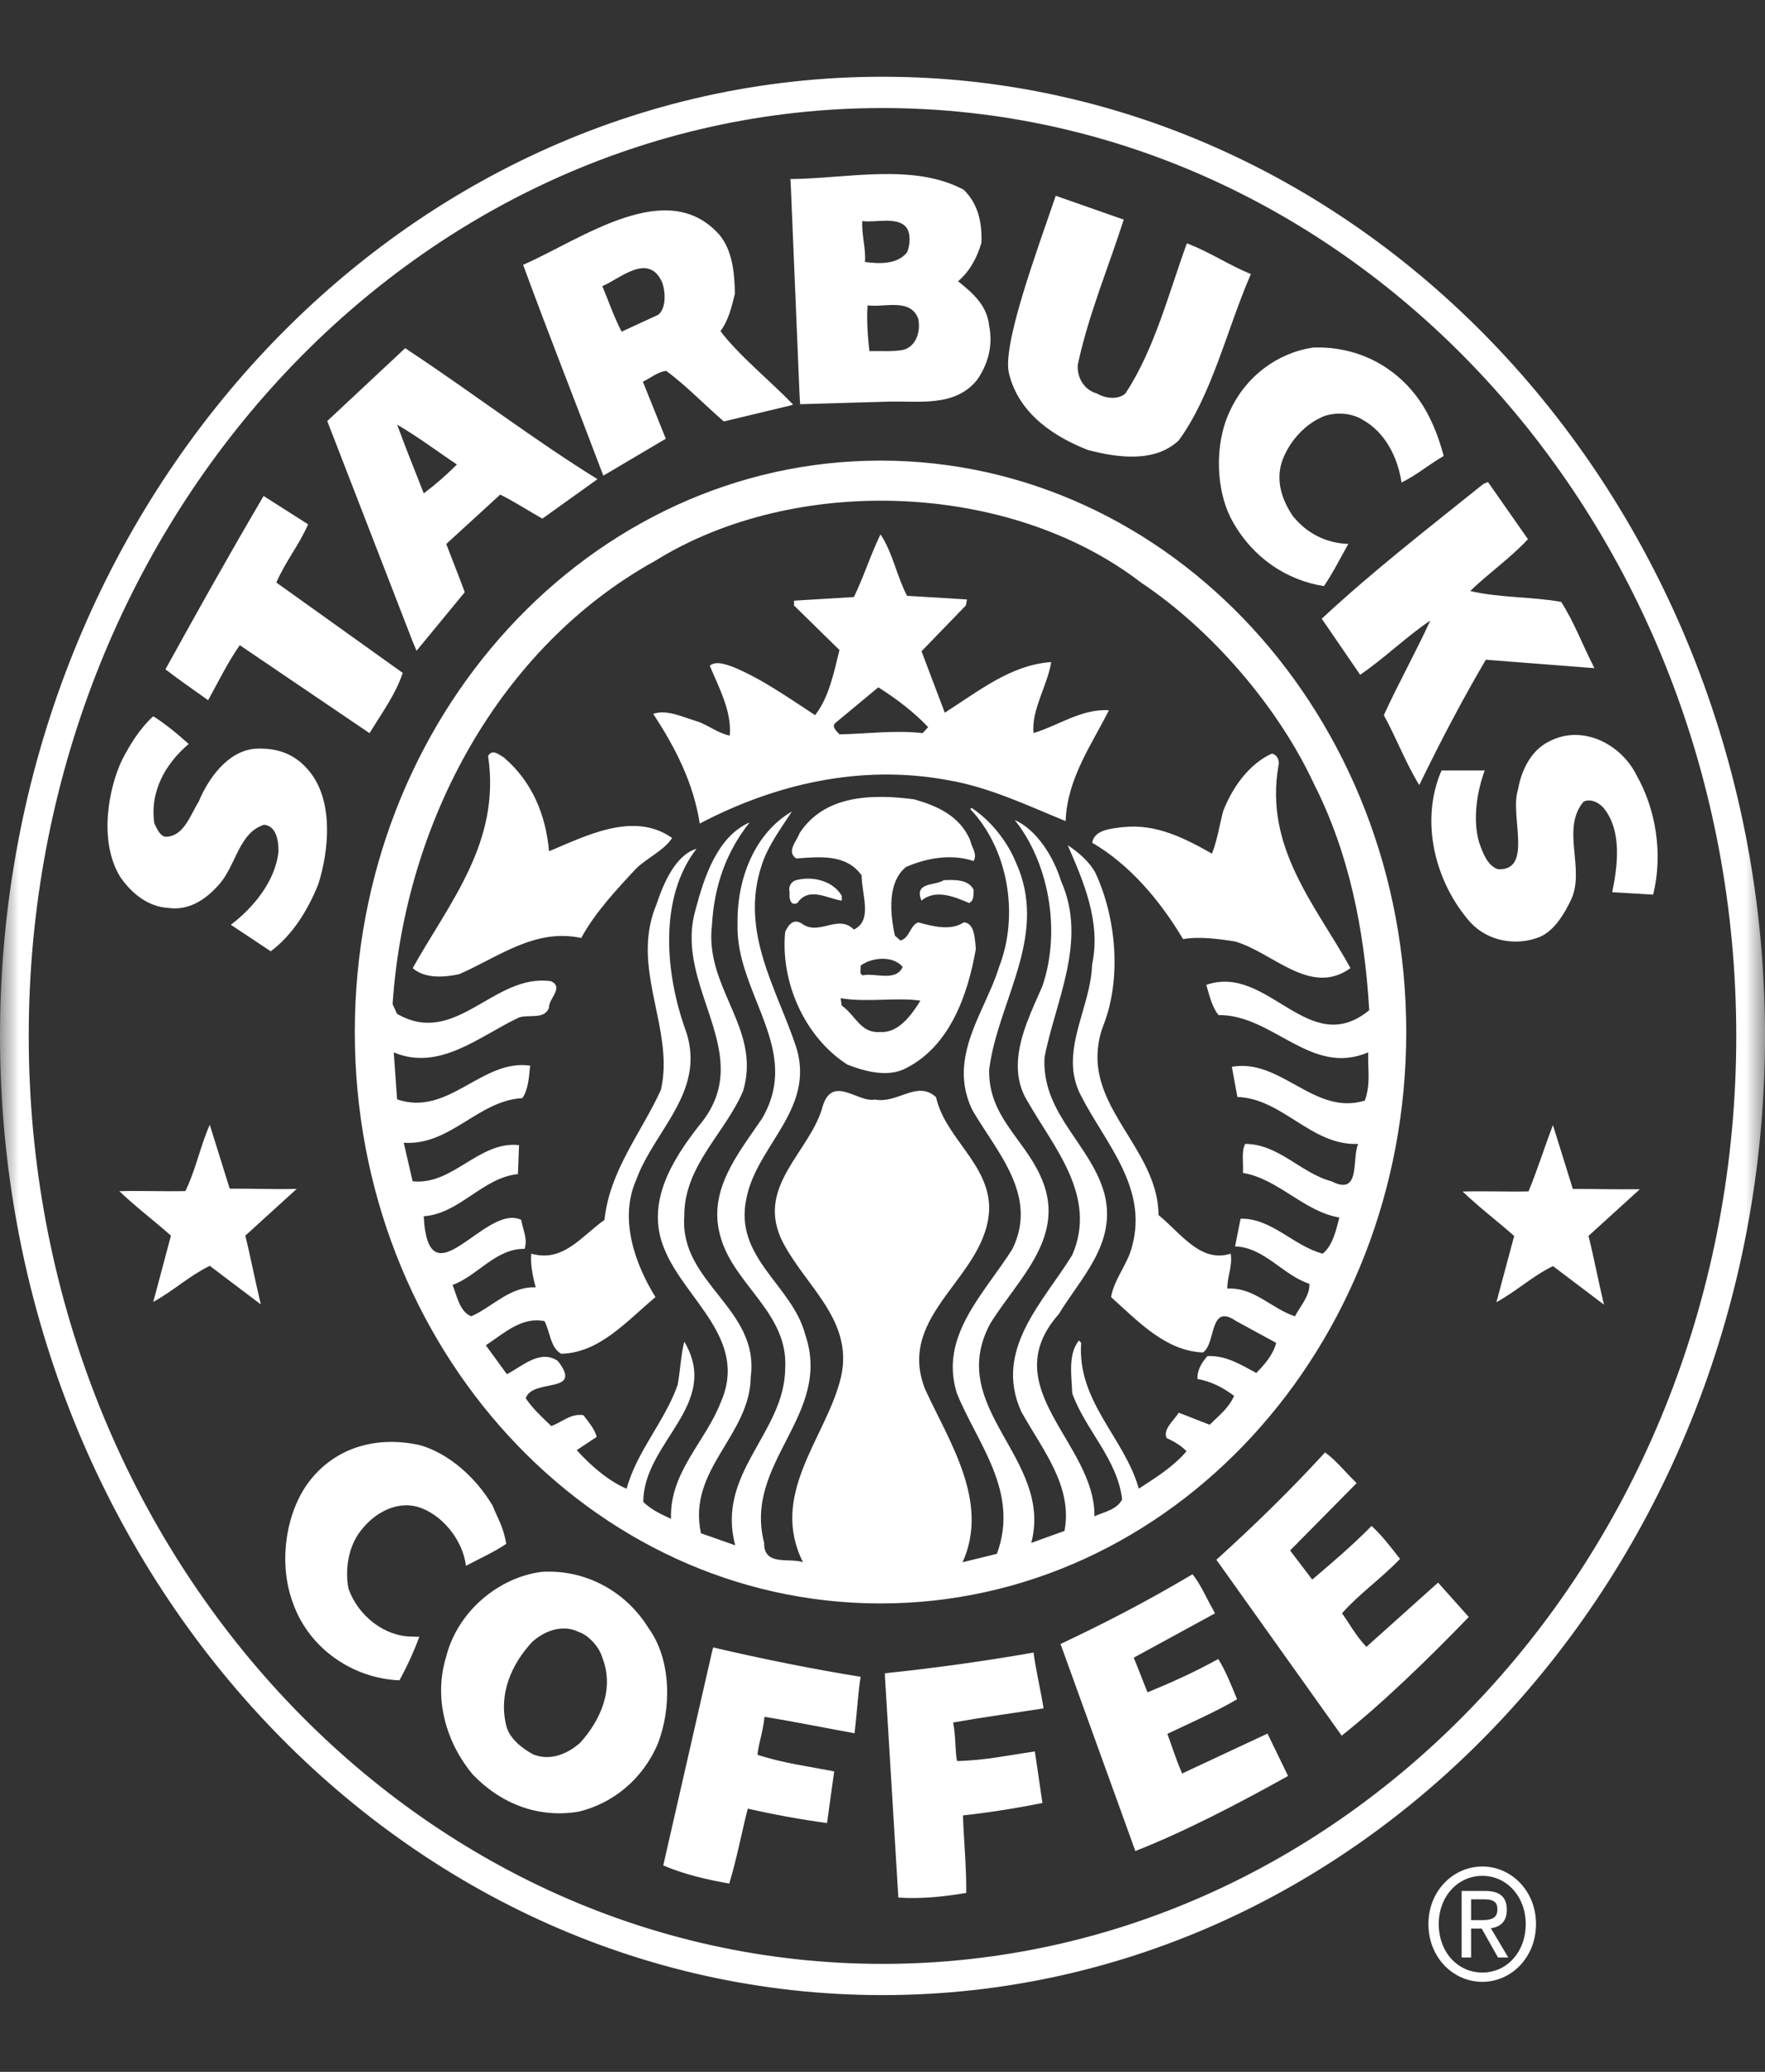 <?xml version="1.0" encoding="UTF-8"?>
<svg xmlns="http://www.w3.org/2000/svg" width="46" height="54" viewBox="0 0 46 54" fill="none">
  <rect x="0" y="0" width="46" height="54" fill="#333333" stroke="none"/>
  <mask id="mask0_7348_27292" style="mask-type:alpha" maskUnits="userSpaceOnUse" x="0" y="0" width="46" height="54">
    <rect width="46" height="54" fill="#C44F26"></rect>
  </mask>
  <g mask="url(#mask0_7348_27292)">
    <path d="M46 27C46 13.193 35.702 2 23.001 2C10.299 2 0 13.193 0 27C0 40.807 10.297 52 23.001 52C35.703 52 46 40.807 46 27ZM23.001 51.186C10.71 51.186 0.749 40.358 0.749 27.001C0.749 13.644 10.71 2.816 23.001 2.816C35.291 2.816 45.251 13.644 45.251 27.001C45.251 40.358 35.289 51.186 23.001 51.186ZM25.375 23.191C25.366 23.317 25.395 23.463 25.259 23.537C24.893 23.38 24.383 23.16 24.017 23.474C23.804 22.982 24.394 23.087 24.595 22.941C24.893 22.929 25.24 22.919 25.375 23.191ZM23.844 20.836C22.747 20.69 21.494 20.71 20.839 21.715C20.772 21.914 20.482 22.197 20.753 22.375C21.359 22.333 22.052 22.249 22.456 22.816C22.456 23.319 22.754 23.988 22.254 24.228C21.84 23.811 21.348 24.406 20.897 24.072C20.684 23.935 20.55 24.093 20.463 24.292C20.338 25.59 20.964 27.024 22.081 27.746C22.533 27.923 23.14 28.092 23.613 27.841C24.749 27.266 25.221 25.947 25.433 24.733C25.405 24.502 25.414 24.052 25.115 24.041C24.777 24.273 24.287 24.136 23.93 24.041C23.718 24.115 23.709 24.45 23.468 24.513L23.323 24.387C23.198 23.812 23.121 22.994 23.613 22.597C24.162 22.356 24.806 22.251 25.375 22.442C25.482 22.242 25.318 22.085 25.288 21.908C25.019 21.258 24.402 20.997 23.844 20.84V20.836ZM23.987 26.081C23.758 26.458 23.41 26.929 22.948 26.898C22.427 26.939 22.312 26.478 21.936 26.206L21.909 26.017C22.602 26.133 23.363 25.988 23.988 26.081H23.987ZM23.526 25.201C23.352 25.599 22.794 25.347 22.485 25.421C22.38 25.378 22.447 25.254 22.428 25.17C22.736 24.939 23.285 24.909 23.526 25.201ZM17.517 21.841C17.304 22.166 16.891 22.344 16.591 22.626C16.101 23.149 15.503 23.787 15.148 24.448C13.944 24.185 12.98 24.951 11.97 25.39C11.585 25.473 11.074 25.515 10.756 25.233C11.709 23.525 13.057 21.956 12.721 19.705C12.827 19.506 13.01 19.674 13.125 19.737C13.867 20.366 14.224 21.234 14.31 22.187C15.244 21.8 16.515 21.128 17.517 21.841ZM20.579 23.254C20.57 23.221 20.567 23.187 20.571 23.152C20.574 23.118 20.585 23.084 20.602 23.055C20.619 23.025 20.64 23 20.666 22.98C20.693 22.96 20.723 22.947 20.754 22.939C21.206 22.824 21.716 22.97 21.938 23.347V23.473C21.61 23.441 21.081 23.086 20.782 23.536C20.59 23.629 20.561 23.389 20.58 23.253L20.579 23.254ZM36.65 26.899C36.65 18.672 30.516 12.005 22.949 12.005C15.382 12.005 9.247 18.673 9.247 26.899C9.247 35.125 15.381 41.792 22.949 41.792C30.517 41.792 36.65 35.125 36.65 26.899ZM31.529 37.135L30.721 36.82C30.587 37.031 30.305 37.251 30.404 37.48C30.587 37.564 30.789 37.678 30.923 37.826C30.566 38.244 30.114 38.515 29.68 38.8C29.306 37.47 28.072 36.538 28.177 35L28.12 34.937C27.83 35.292 27.927 35.858 27.946 36.318C28.293 37.28 29.122 38.025 29.246 39.082C29.101 39.354 28.774 39.406 28.523 39.521C28.552 37.617 25.894 36.173 27.598 34.246C28.166 33.303 29.119 32.403 28.782 31.106C28.435 29.852 27.209 29.074 27.219 27.668L27.223 27.558C27.502 26.092 28.351 24.533 27.657 22.973C27.464 22.345 27.032 21.634 26.444 21.371C27.321 22.461 27.666 24.239 27.166 25.706C26.913 26.289 26.564 26.982 26.529 27.668C26.51 28.026 26.577 28.382 26.79 28.72C27.455 29.892 28.61 31.18 27.946 32.709C27.195 33.933 25.885 35.179 26.617 36.792C27.146 37.754 27.965 38.717 27.744 39.901L26.877 40.214C27.455 38.006 24.623 36.706 25.808 34.498C26.54 33.315 27.849 32.205 27.109 30.635C26.666 29.663 25.751 29.087 25.78 27.871L25.811 27.668C26.108 25.944 27.316 24.312 26.473 22.47C26.252 21.926 25.809 21.371 25.318 21.056L25.288 21.088C26.271 22.124 26.569 23.832 26.039 25.202C25.791 26.007 25.249 26.805 25.139 27.668C25.079 28.105 25.152 28.552 25.347 28.941C25.972 30.018 27.071 31.16 26.386 32.553C25.665 33.703 24.461 34.824 24.941 36.32C25.471 37.63 26.578 38.875 25.982 40.498L25.087 40.718C25.8 39.136 24.731 37.568 24.105 36.195C23.344 34.227 25.742 33.284 25.781 31.485C25.771 30.324 24.635 29.664 24.395 28.596C23.903 28.144 23.393 28.774 22.805 28.658C22.372 28.753 21.707 28.009 21.447 28.815C21.139 29.997 19.731 30.867 20.35 32.269C20.938 33.516 22.352 34.426 21.88 36.038C21.457 37.545 20.06 38.98 20.927 40.717C20.571 40.592 19.906 40.832 19.916 40.214C19.367 38.11 21.707 36.885 20.985 34.781C20.648 33.493 19.117 32.781 19.454 31.232C19.703 29.957 21.018 29.064 20.834 27.668C20.818 27.545 20.792 27.424 20.755 27.307C20.264 25.799 19.261 24.292 19.858 22.532C20.022 22.029 20.35 21.6 20.638 21.151C19.685 21.706 19.203 22.879 19.222 24.072C19.18 25.368 20.063 26.481 20.188 27.668C20.237 28.147 20.165 28.639 19.857 29.159C19.232 30.081 18.412 31.053 18.788 32.268C19.144 33.493 20.55 34.236 20.464 35.66C20.455 37.346 18.653 38.392 19.163 40.277L18.268 39.962C17.911 38.288 19.548 37.43 19.567 35.88C19.798 34.099 17.708 33.44 17.834 31.703C17.825 30.384 18.893 29.547 19.366 28.437C19.441 28.189 19.474 27.928 19.462 27.668C19.405 26.44 18.387 25.483 18.556 24.103C18.613 23.088 18.93 22.197 19.538 21.434C18.701 21.8 18.354 22.847 18.123 23.726C17.721 25.137 18.68 26.405 18.776 27.669C18.818 28.226 18.692 28.782 18.21 29.349C17.517 30.238 16.814 31.359 17.315 32.553C17.844 33.871 19.51 34.896 18.788 36.54C18.393 37.576 17.449 38.362 17.488 39.586C17.238 39.47 16.979 39.355 16.766 39.146C16.766 37.587 18.807 36.612 17.834 34.969C17.748 35.293 17.729 35.733 17.66 36.099C17.323 37.052 16.601 37.815 16.331 38.801C15.879 38.612 15.406 38.214 15.031 37.796L15.552 37.45C15.495 37.24 15.339 37.063 15.205 36.885C14.867 36.833 14.647 37.073 14.367 37.167C14.127 36.937 13.895 36.728 13.702 36.445C13.876 35.91 15.223 36.351 14.539 35.472C14.078 35.158 13.615 35.608 13.211 35.817L12.662 35.064C13.134 34.75 13.605 34.309 14.193 34.435C14.337 34.718 14.348 35.136 14.627 35.284C15.619 35.262 16.322 34.446 17.083 33.807C16.553 32.95 16.12 31.765 16.591 30.729C16.968 29.69 17.952 28.816 17.996 27.668C18.006 27.383 17.96 27.099 17.862 26.834C17.342 25.379 17.159 23.411 18.152 22.123C17.613 22.28 17.294 23.012 17.111 23.567C16.515 24.988 17.269 26.304 17.296 27.666C17.302 27.914 17.279 28.162 17.226 28.403C16.716 29.524 15.888 30.507 15.754 31.796C15.167 32.204 14.684 32.916 13.847 32.675C13.817 32.916 13.885 33.282 13.962 33.554C13.298 33.523 12.845 34.056 12.285 34.307C11.988 34.202 11.91 33.783 11.795 33.491C12.449 33.251 12.921 32.538 13.672 32.55C13.76 32.287 13.623 32.046 13.585 31.795C12.65 31.343 11.167 34.024 11.043 31.7C11.977 31.637 12.573 30.695 13.499 30.601L13.527 29.846C12.477 29.731 11.802 30.904 10.754 30.788L10.522 29.784C11.735 29.867 12.457 28.685 13.614 28.621C13.767 28.401 13.787 28.077 13.816 27.774C12.554 27.595 11.687 29.114 10.349 28.653C10.349 28.653 10.304 28.021 10.279 27.664C10.269 27.525 10.262 27.429 10.262 27.429C11.457 27.933 12.505 27 13.527 26.519C13.786 26.434 14.19 26.581 14.307 26.267C14.297 26.026 14.702 25.743 14.365 25.575C12.871 25.355 11.88 27.314 10.348 26.424L10.232 26.172C10.55 21.441 13.006 16.866 17.079 14.615C20.72 12.354 26.306 12.543 29.734 15.181C31.555 16.395 33.297 18.395 34.242 20.426C35.146 22.205 35.561 24.204 35.685 26.33C34.106 27.627 33.046 25.106 31.438 25.67C31.525 25.942 31.573 26.225 31.757 26.456C33.183 26.445 34.164 28.068 35.658 27.428V27.663C35.667 28.017 35.699 28.321 35.572 28.685C34.253 29.093 33.386 27.575 32.105 27.805L32.249 28.591C33.434 28.633 34.175 29.867 35.398 29.815C35.225 30.193 35.476 31.186 34.705 30.79C33.906 30.58 33.327 29.815 32.451 29.815C32.346 30.026 32.413 30.319 32.393 30.57C33.318 30.727 33.983 31.576 34.906 31.733C34.818 32.079 34.732 32.464 34.472 32.675C33.719 32.477 33.132 31.743 32.332 31.764L32.189 32.486C32.949 32.508 33.441 33.24 34.125 33.46C34.144 33.765 33.894 34.036 33.749 34.308C33.143 34.11 32.68 33.544 31.987 33.586C31.977 33.302 32.132 32.978 32.073 32.675C31.294 32.927 30.773 32.142 30.195 31.669C30.179 30.125 28.684 29.112 28.605 27.666C28.59 27.349 28.64 27.032 28.751 26.74C29.242 25.505 29.087 23.902 28.549 22.75C28.385 22.448 28.097 22.207 27.827 22.029C28.223 22.941 28.703 24.018 28.463 25.138C28.435 26.003 27.967 26.832 27.962 27.667C27.957 27.98 28.03 28.289 28.175 28.561C28.801 29.788 29.928 30.949 29.504 32.486C29.388 32.958 29.043 33.325 28.956 33.806C29.689 34.465 30.381 35.208 31.353 35.251C31.7 35.011 31.507 33.942 32.22 34.434L33.26 35C33.185 35.303 32.952 35.576 32.741 35.784C32.347 35.575 31.962 35.324 31.469 35.344C31.324 35.512 31.199 35.701 31.209 35.941C31.556 36.003 31.873 36.161 32.163 36.381C32.029 36.696 31.768 36.894 31.526 37.135H31.529ZM29.276 21.558C30.133 21.464 30.884 21.851 31.587 22.249C31.723 21.904 31.78 21.516 31.876 21.15C32.108 20.532 32.561 19.903 33.148 19.642C33.272 19.662 33.359 19.809 33.32 19.956C32.945 22.091 34.292 23.599 35.197 25.232C34.158 25.986 33.174 24.823 32.193 24.54C31.758 24.468 31.249 24.404 30.834 24.477C30.237 23.473 29.439 22.531 28.465 21.965C28.523 21.62 28.965 21.598 29.275 21.556L29.276 21.558ZM26.935 19.108C26.877 18.502 27.301 17.863 27.397 17.256C26.338 17.329 25.5 18.021 24.623 18.575C24.421 18.042 24.218 17.508 24.017 16.974L25.172 15.781L25.201 15.624L23.64 15.529C23.371 15.017 23.265 14.399 22.948 13.928C22.687 14.462 22.514 15.028 22.254 15.561L20.694 15.656V15.781L21.878 16.942C21.733 17.538 21.599 18.189 21.243 18.639C20.549 18.189 19.865 17.697 19.105 17.383C18.922 17.319 18.662 17.215 18.498 17.351C18.739 17.927 19.075 18.545 19.019 19.172C18.701 19.108 18.451 18.89 18.152 18.796C17.794 18.69 17.371 18.481 17.024 18.607C17.603 19.486 18.074 20.408 18.237 21.465C20.154 20.459 22.388 19.904 24.71 20.334C25.799 20.521 26.799 21.004 27.773 21.401C27.811 20.292 28.457 19.401 28.901 18.511C28.188 18.469 27.59 18.909 26.935 19.107V19.108ZM24.047 19.108C23.325 19.025 22.564 19.128 21.879 19.14C21.802 19.056 21.649 18.93 21.792 18.826L22.891 17.914C23.344 18.198 23.825 18.564 24.19 18.951L24.047 19.108ZM43.087 23.317L42.018 23.254C42.163 22.553 42.269 21.674 41.816 21.087C41.682 20.909 41.441 20.804 41.267 20.898C40.68 21.61 41.316 22.637 40.95 23.442C40.776 23.809 40.516 24.249 40.141 24.415C39.533 24.667 38.782 24.541 38.32 24.039C37.414 23.013 36.991 21.421 37.569 20.082H38.695C38.502 20.606 38.369 21.348 38.552 21.966C38.647 22.228 38.763 22.563 39.043 22.657C39.967 22.694 39.341 21.253 39.562 20.583C39.649 20.08 39.899 19.558 40.37 19.327C41.237 18.867 42.249 19.39 42.653 20.207C43.153 21.087 43.347 22.248 43.086 23.316L43.087 23.317ZM42.739 30.995L41.4 32.213C41.53 32.725 41.64 33.315 41.803 34.004L40.474 32.999C39.915 33.276 39.578 33.617 39 33.941L39.463 32.214C39.024 31.825 38.532 31.453 38.12 31.056C38.724 31.039 39.254 31.065 39.837 31.052C40.073 30.481 40.241 29.932 40.473 29.324L40.992 30.989C41.575 30.987 42.095 31.003 42.737 30.996L42.739 30.995ZM17.352 11.435L16.755 9.949C16.973 9.844 17.132 9.697 17.363 9.666C17.899 10.065 18.249 10.445 18.864 10.985L20.598 10.569L20.67 10.543C20.083 9.936 19.234 9.242 18.777 8.63C18.989 8.347 19.067 8.001 19.153 7.656C19.143 7.123 19.095 6.537 18.748 6.118C17.382 4.583 15.166 6.232 13.634 6.902C14.239 8.562 15.057 10.628 15.724 12.398L17.352 11.435ZM17.257 7.362C17.353 7.623 17.358 8.05 17.153 8.205L16.2 8.645C15.962 8.17 15.862 7.844 15.698 7.458C16.14 7.28 16.901 6.557 17.259 7.363L17.257 7.362ZM34.448 16.126C35.795 14.87 37.249 13.749 38.666 12.609L38.781 12.564L39.822 14.053C39.379 14.534 38.792 14.943 38.318 15.404C39.071 15.583 39.917 15.55 40.688 15.687C41.035 16.233 41.218 16.755 41.555 17.415L38.724 17.195C38.097 18.262 37.529 19.351 36.99 20.461C36.654 19.927 36.394 19.237 36.066 18.64C36.433 17.833 36.909 16.98 37.276 16.174C36.645 16.599 36.091 17.149 35.449 17.587L34.449 16.127L34.448 16.126ZM10.856 16.962L12.113 15.435C11.959 15.017 11.775 14.556 11.63 14.179L13.037 12.891C13.384 13.063 13.661 13.246 14.135 13.518L15.406 12.608L15.572 12.489C13.957 11.49 12.319 10.243 10.725 9.185L10.561 9.074L8.529 10.974L10.755 16.721L10.856 16.962ZM11.91 12.105C11.637 12.378 11.349 12.63 11.044 12.859C10.813 12.262 10.591 11.729 10.351 11.069C10.903 11.389 11.389 11.76 11.91 12.107V12.105ZM20.839 10.313L20.854 10.535L23.093 10.47C23.941 10.44 24.874 10.627 25.462 9.906C25.741 9.508 25.886 9.027 25.78 8.493C25.722 7.949 25.347 7.635 24.97 7.331C25.279 7.068 25.471 6.702 25.578 6.326C25.597 5.792 25.49 5.309 25.115 4.945C23.804 4.242 22.072 4.656 20.598 4.667L20.608 4.787L20.839 10.313ZM23.931 8.304C24.007 8.671 23.854 9.048 23.527 9.122C23.218 9.173 22.987 9.142 22.66 9.153C22.612 8.775 22.583 8.273 22.612 7.958C23.054 8.021 23.72 7.76 23.931 8.304ZM23.613 5.918C23.747 6.074 23.719 6.399 23.64 6.577C23.39 6.892 22.929 6.88 22.543 6.828C22.571 6.473 22.451 6.127 22.474 5.761C22.802 5.813 23.372 5.635 23.613 5.918ZM34.216 9.059C35.305 9.017 36.287 9.488 36.931 10.347C37.259 10.787 37.481 11.331 37.626 11.884C37.222 12.121 36.913 12.388 36.527 12.576C36.431 11.927 36.104 11.268 35.517 10.943C35.237 10.765 34.822 10.733 34.505 10.848C34.014 11.047 33.59 11.508 33.407 12.041C33.243 12.555 33.426 13.056 33.697 13.454C34.072 13.915 34.573 14.157 35.14 14.177C34.885 14.632 34.747 14.919 34.505 15.276C33.56 15.129 32.676 14.564 32.136 13.611C31.674 12.805 31.646 11.571 32.05 10.722C32.474 9.791 33.312 9.195 34.216 9.059ZM26.301 9.75C26.099 9.034 27.014 6.573 27.515 5.103L29.287 5.724C28.891 6.965 28.372 8.19 28.091 9.498C28.075 9.667 28.116 9.837 28.207 9.976C28.298 10.115 28.431 10.213 28.582 10.253C28.819 10.394 29.155 10.421 29.333 10.253C30.095 9.091 30.456 7.647 30.933 6.342C31.54 6.573 32.012 6.903 32.6 7.143C31.974 8.588 31.589 10.29 30.722 11.477C30.096 12.073 29.104 11.926 28.353 11.728C27.495 11.394 26.562 10.798 26.301 9.75ZM10.727 42.655L10.929 42.661C10.783 43.053 10.61 43.432 10.41 43.795C9.244 43.752 8.07 43.008 7.636 41.783C7.261 40.789 7.425 39.501 8.013 38.674C8.726 37.691 9.863 37.418 10.96 37.67C11.701 37.89 12.394 38.497 12.838 39.241C12.954 39.544 13.121 39.784 13.193 40.239C12.886 40.45 12.496 40.623 12.144 40.811C12.058 40.119 11.5 39.449 10.873 39.271C10.353 39.13 9.785 39.398 9.4 39.899C9.082 40.307 8.985 40.894 9.082 41.406C9.333 42.117 10.025 42.654 10.728 42.654L10.727 42.655ZM33.034 45.184L33.57 46.288C32.27 47.014 30.871 47.741 29.59 48.245L27.64 42.849C28.883 42.262 29.946 41.704 31.08 41.031C31.298 41.306 31.425 41.619 31.615 41.953L31.664 42.051L29.549 43.205L29.907 44.109C30.553 43.842 31.11 43.593 31.751 43.24C31.947 43.559 32.081 43.9 32.242 44.29C31.66 44.628 31.058 44.889 30.424 45.191C30.541 45.501 30.601 45.727 30.808 46.224L33.034 45.184ZM18.587 42.938C19.868 43.239 21.181 43.501 22.43 43.704C22.361 44.131 22.336 44.644 22.271 45.175C21.465 45.029 20.696 44.872 19.925 44.746C19.882 45.166 19.773 45.419 19.741 45.736C20.433 45.961 21.073 46.037 21.741 46.17L21.554 47.516C20.861 47.421 20.173 47.295 19.489 47.14C19.337 47.723 19.202 48.456 19.006 49.092C18.438 48.993 17.834 48.855 17.286 48.62L18.557 43.052L18.587 42.938ZM5.424 18.25C4.982 17.932 4.668 17.722 4.312 17.445C5.15 15.926 5.945 14.502 6.87 12.927L8.031 13.666C7.775 14.241 7.438 14.634 7.203 15.183L10.496 17.538C10.323 18.072 9.948 18.596 9.63 19.108L6.249 16.816C5.945 17.251 5.729 17.695 5.425 18.25H5.424ZM27.197 44.527C26.386 44.654 25.612 44.758 24.841 44.895C24.919 45.309 24.884 45.584 24.942 45.899C25.665 45.884 26.296 45.745 26.971 45.65L27.168 46.992C26.482 47.131 25.79 47.24 25.097 47.317C25.116 47.923 25.19 48.667 25.182 49.337C24.614 49.432 24 49.5 23.413 49.457L23.066 43.732L23.062 43.612C24.358 43.477 25.65 43.297 26.937 43.072C26.991 43.501 27.112 43.998 27.198 44.527H27.197ZM16.909 42.445C16.313 41.471 15.252 40.895 14.108 40.969C12.999 41.115 11.921 41.994 11.623 43.198C11.287 44.307 11.653 45.449 12.316 46.245C13.067 47.029 14.05 47.395 15.089 47.217C15.947 47.008 16.732 46.405 17.14 45.458C17.506 44.527 17.497 43.261 16.909 42.445ZM15.118 45.426C14.782 45.718 14.341 45.904 13.897 45.726C13.619 45.58 13.274 45.311 13.197 44.986C12.984 44.15 13.336 43.364 13.876 42.789C14.203 42.496 14.676 42.328 15.088 42.537C15.339 42.62 15.618 42.925 15.696 43.198C16.022 44.025 15.647 44.842 15.117 45.427L15.118 45.426ZM37.481 41.25L38.28 42.145C37.221 43.239 36.066 44.365 34.968 45.238L31.702 40.653C32.742 39.71 33.619 38.851 34.534 37.856C34.814 38.056 35.016 38.318 35.283 38.58L35.356 38.657L33.623 40.411L34.2 41.17C34.69 40.751 35.221 40.306 35.746 39.772C36.017 40.018 36.233 40.306 36.488 40.631C35.969 41.17 35.428 41.536 34.976 42.049C35.169 42.312 35.317 42.609 35.611 42.924L37.48 41.248L37.481 41.25ZM3.127 22.846C2.559 21.904 2.838 20.521 3.184 19.8C3.397 19.391 3.647 18.984 3.994 18.669C4.282 18.847 4.62 19.12 4.918 19.391C4.32 19.895 3.897 20.627 4.023 21.465C4.091 21.591 4.156 21.779 4.311 21.809C4.793 21.809 4.955 21.245 5.176 20.899C5.437 20.27 5.938 19.59 6.622 19.517C7.209 19.476 7.712 19.643 8.097 20.146C8.684 20.911 8.578 22.146 8.299 23.036C8.038 23.695 7.634 24.364 7.056 24.794L6.016 24.103C6.584 23.675 7.182 22.973 7.258 22.187C7.258 21.904 7.201 21.528 6.882 21.496C6.218 21.705 6.15 22.573 5.698 23.066C5.351 23.453 4.917 23.745 4.368 23.662C3.858 23.63 3.425 23.285 3.127 22.846ZM7.733 30.987L6.393 32.206C6.522 32.719 6.633 33.309 6.797 33.997L5.467 32.992C4.909 33.27 4.571 33.609 3.994 33.934L4.455 32.206C4.017 31.816 3.526 31.445 3.111 31.047C3.716 31.031 4.246 31.057 4.831 31.044C5.101 30.495 5.222 29.865 5.467 29.316L5.987 30.981C6.571 30.977 7.13 31.002 7.733 30.987ZM38.634 48.648C37.874 48.648 37.228 49.285 37.228 50.147C37.228 51.018 37.872 51.654 38.634 51.654C39.387 51.654 40.032 51.018 40.032 50.147C40.032 49.283 39.386 48.648 38.634 48.648ZM38.634 51.412C37.993 51.412 37.497 50.881 37.497 50.147C37.497 49.43 37.993 48.891 38.634 48.891C39.268 48.891 39.764 49.431 39.764 50.147C39.764 50.882 39.268 51.412 38.634 51.412ZM39.271 49.779C39.271 49.439 39.085 49.285 38.705 49.285H38.094V51.02H38.34V50.265H38.616L39.042 51.02H39.31L38.855 50.257C39.094 50.225 39.271 50.09 39.271 49.779ZM38.34 50.046V49.503H38.672C38.952 49.503 39.026 49.597 39.026 49.762C39.026 49.953 38.929 50.046 38.63 50.046H38.34Z" fill="white"></path>
  </g>
</svg>
